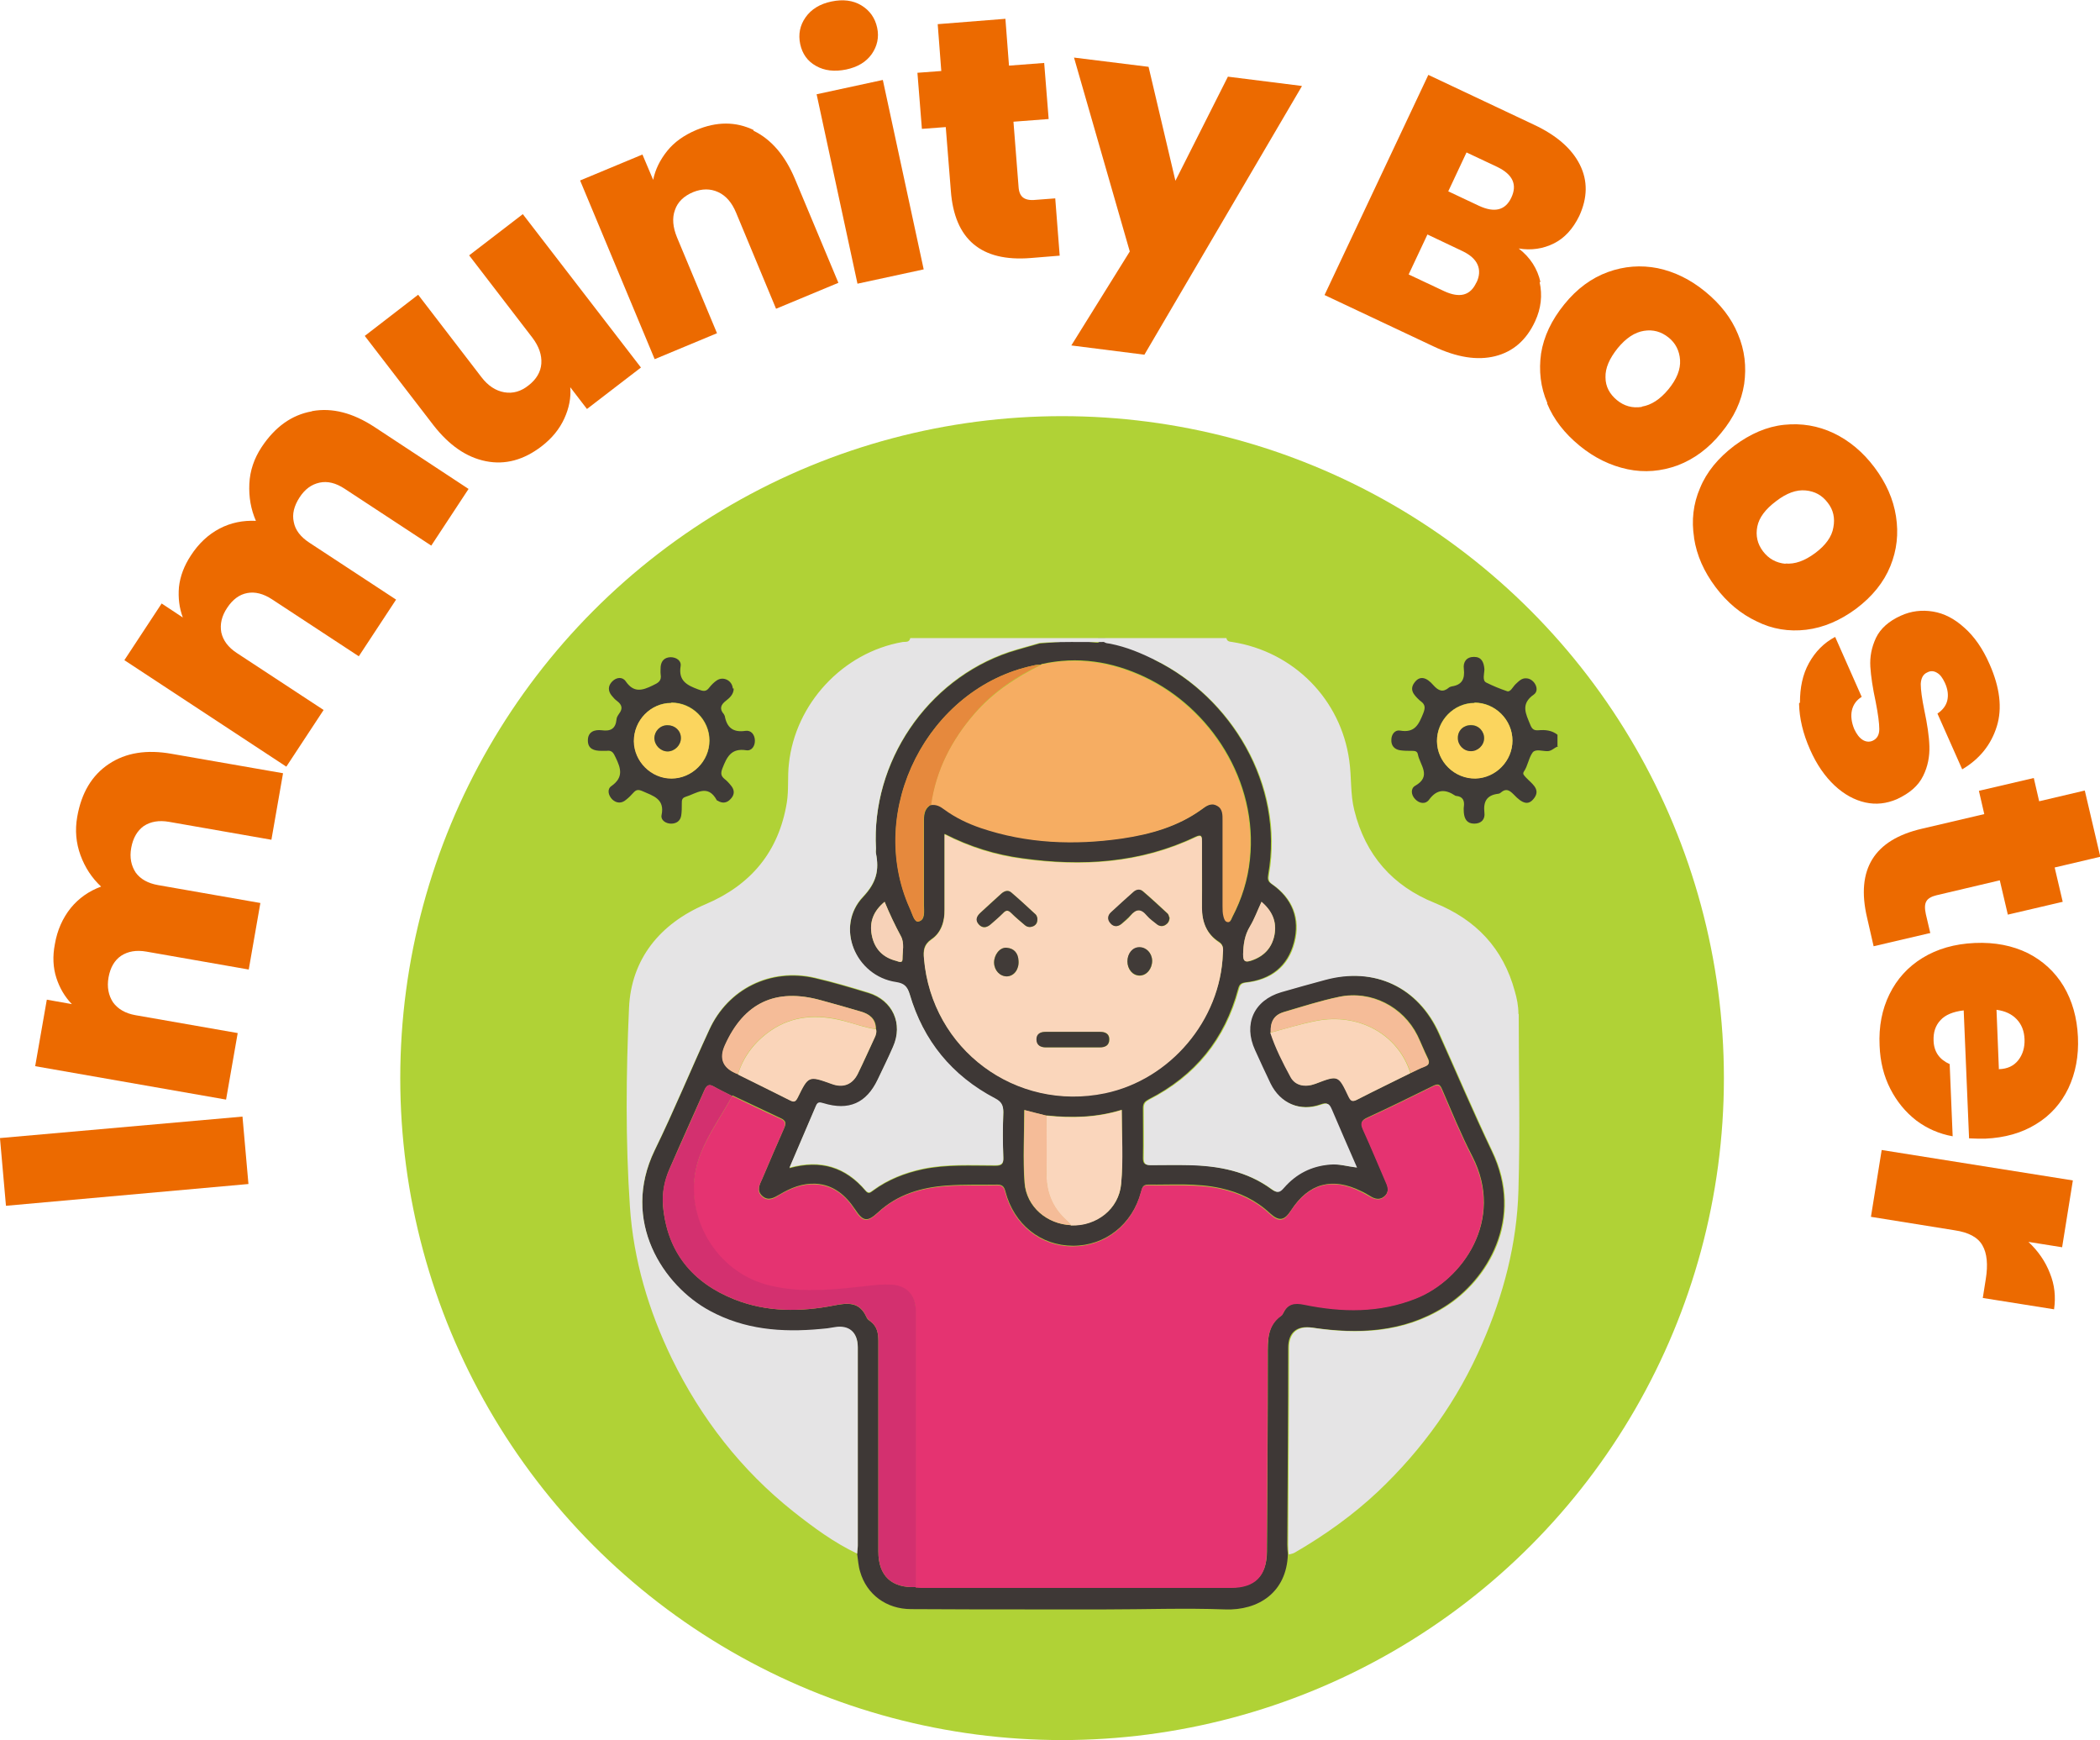 <svg viewBox="0 0 70.41 58.33" xmlns="http://www.w3.org/2000/svg" data-name="Layer 2" id="Layer_2">
  <defs>
    <style>
      .cls-1 {
        fill: #3e3836;
      }

      .cls-2 {
        fill: #f6ad62;
      }

      .cls-3 {
        fill: #d3306f;
      }

      .cls-4 {
        fill: #f5bc98;
      }

      .cls-5 {
        fill: #e5e4e5;
      }

      .cls-6 {
        fill: #fad6bc;
      }

      .cls-7 {
        fill: #f7d2b8;
      }

      .cls-8 {
        fill: #b0d236;
      }

      .cls-9 {
        fill: #413b38;
      }

      .cls-10 {
        fill: #fad5ba;
      }

      .cls-11 {
        fill: #3f3b38;
      }

      .cls-12 {
        fill: #ec6a00;
      }

      .cls-13 {
        fill: #e53371;
      }

      .cls-14 {
        fill: #e6893d;
      }

      .cls-15 {
        fill: #fad6bb;
      }

      .cls-16 {
        fill: #fbd55e;
      }
    </style>
  </defs>
  <g data-name="Layer 3" id="Layer_3">
    <g>
      <circle r="22.19" cy="36.14" cx="35.61" class="cls-8"></circle>
      <g>
        <path d="M0,38.15l8.13-.72.2,2.26-8.13.73-.2-2.26Z" class="cls-12"></path>
        <path d="M3.65,25.61c.57-.38,1.27-.49,2.11-.34l3.73.65-.39,2.23-3.43-.6c-.34-.06-.62-.01-.85.14-.22.16-.36.4-.42.73-.06.33,0,.6.15.83.16.22.41.36.75.42l3.43.6-.39,2.23-3.43-.6c-.34-.06-.62-.01-.85.14-.22.15-.36.39-.42.72-.06.33,0,.61.15.84.16.22.41.37.75.43l3.43.6-.39,2.23-6.4-1.12.39-2.23.84.15c-.24-.25-.41-.54-.52-.88-.11-.34-.13-.72-.05-1.13.08-.47.26-.87.53-1.21.27-.33.61-.57,1.02-.72-.31-.29-.54-.64-.69-1.05-.15-.41-.19-.84-.11-1.29.14-.8.49-1.39,1.06-1.77Z" class="cls-12"></path>
        <path d="M10.47,13.78c.67-.12,1.36.06,2.08.53l3.16,2.08-1.25,1.9-2.91-1.91c-.29-.19-.57-.26-.84-.2-.27.06-.49.22-.67.5-.18.28-.25.55-.19.82.05.27.23.5.52.69l2.91,1.91-1.25,1.9-2.91-1.91c-.29-.19-.57-.26-.83-.21-.27.05-.49.22-.67.49-.19.28-.25.56-.2.83.06.27.23.5.52.69l2.91,1.91-1.25,1.9-5.43-3.57,1.25-1.9.71.47c-.12-.32-.16-.66-.13-1.02.04-.36.17-.71.4-1.06.26-.4.58-.7.96-.9.38-.2.79-.28,1.22-.26-.17-.39-.24-.8-.22-1.24.02-.44.16-.85.41-1.23.45-.68,1.01-1.08,1.68-1.2Z" class="cls-12"></path>
        <path d="M17.53,7.18l3.96,5.14-1.81,1.39-.56-.73c.03.35-.04.7-.2,1.05-.16.35-.41.66-.76.93-.6.46-1.22.63-1.87.5-.65-.13-1.23-.53-1.76-1.21l-2.3-2.99,1.79-1.38,2.12,2.76c.22.29.48.46.77.51.29.05.56-.03.81-.23.26-.2.41-.45.43-.73.02-.29-.08-.58-.3-.87l-2.12-2.76,1.81-1.39Z" class="cls-12"></path>
        <path d="M25.26,4.38c.6.29,1.06.83,1.39,1.61l1.46,3.49-2.09.87-1.34-3.22c-.14-.34-.34-.57-.6-.69-.26-.12-.54-.12-.84,0-.31.13-.52.33-.61.6-.1.27-.07.58.07.92l1.34,3.21-2.09.87-2.5-5.99,2.09-.87.36.85c.07-.35.23-.67.47-.97.24-.3.57-.53.97-.7.69-.29,1.33-.29,1.93,0Z" class="cls-12"></path>
        <path d="M27.36,2.21c-.29-.16-.46-.41-.53-.73-.07-.33-.01-.63.18-.9.19-.27.48-.45.87-.53.38-.08.72-.04,1,.13s.46.42.53.75c.07.32,0,.62-.18.88-.19.27-.48.44-.86.52-.39.08-.73.04-1.01-.12ZM29.6,2.68l1.37,6.35-2.22.48-1.37-6.35,2.22-.48Z" class="cls-12"></path>
        <path d="M35.38,6.64l.15,1.93-.98.08c-1.65.13-2.55-.62-2.67-2.26l-.17-2.13-.8.06-.15-1.88.8-.06-.12-1.57,2.27-.18.12,1.57,1.18-.09.15,1.88-1.18.09.17,2.17c.01.18.06.3.15.37.09.07.23.1.42.08l.66-.05Z" class="cls-12"></path>
        <path d="M43.65,2.89l-5.28,9-2.45-.31,1.96-3.15-1.87-6.5,2.5.31.9,3.82,1.76-3.49,2.47.31Z" class="cls-12"></path>
        <path d="M51.62,9.45c.1.45.05.89-.15,1.32-.29.63-.74,1.02-1.34,1.17-.6.15-1.29.04-2.07-.33l-3.65-1.72,3.48-7.38,3.54,1.67c.75.35,1.27.8,1.54,1.34s.26,1.11-.02,1.72c-.21.43-.49.74-.85.92-.36.18-.76.24-1.18.17.39.3.63.68.73,1.13ZM49.5,9.48c.11-.22.12-.43.04-.61-.08-.18-.25-.33-.5-.45l-1.18-.56-.63,1.34,1.19.56c.52.24.88.15,1.08-.29ZM48.55,6.41l1.04.49c.52.24.88.15,1.08-.27.21-.44.05-.78-.46-1.03l-1.04-.49-.61,1.3Z" class="cls-12"></path>
        <path d="M51.88,13.51c-.23-.53-.29-1.09-.21-1.66.09-.57.35-1.12.78-1.65.42-.52.91-.88,1.46-1.08.55-.2,1.11-.24,1.67-.13.57.12,1.1.38,1.6.79.5.41.87.88,1.09,1.42.23.54.29,1.09.21,1.67-.09.58-.34,1.12-.77,1.64-.42.52-.91.88-1.46,1.09-.55.2-1.11.25-1.68.13-.57-.12-1.11-.38-1.61-.79-.5-.41-.87-.88-1.09-1.42ZM55.05,13.63c.31-.05.61-.24.89-.58.28-.34.41-.67.39-.98-.02-.31-.15-.57-.39-.76-.24-.19-.51-.27-.82-.22-.31.05-.6.24-.88.58-.28.35-.42.67-.41.98,0,.31.14.56.38.76.24.2.52.28.84.23Z" class="cls-12"></path>
        <path d="M56.8,18.02c-.09-.57-.03-1.13.2-1.66.22-.54.61-1.01,1.15-1.42.54-.4,1.09-.64,1.67-.7.58-.06,1.13.03,1.66.28.52.25.98.63,1.37,1.15.39.52.63,1.06.72,1.64s.03,1.13-.19,1.67c-.22.54-.6,1.01-1.14,1.42-.54.4-1.1.64-1.68.71-.58.07-1.14-.02-1.66-.28-.53-.25-.99-.63-1.38-1.15-.39-.52-.63-1.06-.72-1.64ZM59.86,18.89c.32.03.65-.09,1-.35.35-.26.56-.55.61-.86.06-.31,0-.59-.19-.83-.19-.25-.43-.38-.74-.41-.31-.03-.64.09-.99.36-.36.27-.57.55-.63.85-.06.3,0,.58.19.83s.44.39.76.42Z" class="cls-12"></path>
        <path d="M60.35,23.55c0-.5.09-.94.3-1.32.21-.38.5-.68.88-.88l.89,2.01c-.18.11-.29.27-.33.46-.04.19-.01.4.08.62.08.17.17.29.28.36.11.07.23.08.34.03.15-.07.22-.2.22-.39,0-.19-.04-.5-.12-.91-.1-.46-.16-.86-.18-1.18-.02-.33.04-.65.19-.97.15-.31.43-.56.83-.74.35-.16.71-.2,1.08-.14.37.06.72.24,1.05.54.33.29.62.7.85,1.23.34.77.43,1.47.24,2.08s-.57,1.09-1.16,1.44l-.83-1.87c.18-.12.29-.27.33-.44.04-.18.02-.37-.08-.59-.08-.17-.16-.28-.27-.34-.1-.06-.21-.07-.32-.01-.14.06-.21.19-.22.39,0,.19.04.49.12.88.1.47.16.87.17,1.21.01.33-.05.67-.21.99-.16.33-.45.58-.88.78-.35.15-.7.19-1.06.11-.36-.08-.71-.27-1.03-.57-.32-.3-.6-.7-.82-1.2-.24-.54-.36-1.05-.37-1.55Z" class="cls-12"></path>
        <path d="M64.7,31.28l-1.88.44-.22-.96c-.38-1.62.24-2.61,1.84-2.98l2.09-.49-.18-.78,1.84-.43.18.78,1.53-.36.52,2.22-1.53.36.27,1.15-1.84.43-.27-1.15-2.12.5c-.17.04-.29.11-.34.2-.06.1-.06.24-.02.43l.15.64Z" class="cls-12"></path>
        <path d="M66.02,38.16l-.18-4.29c-.35.04-.62.15-.78.33-.17.18-.24.41-.23.68.01.38.2.64.54.79l.1,2.42c-.45-.08-.86-.26-1.22-.53-.36-.28-.65-.63-.87-1.06-.22-.43-.34-.91-.36-1.45-.03-.64.08-1.21.33-1.72.25-.51.62-.92,1.11-1.22.49-.3,1.07-.47,1.75-.5.68-.03,1.27.09,1.78.34.51.26.91.63,1.2,1.11.29.49.45,1.05.48,1.7.03.64-.08,1.21-.32,1.72-.24.5-.6.91-1.08,1.2-.48.3-1.05.46-1.71.49-.18,0-.36,0-.53-.01ZM67.03,35.84c.28-.01.49-.11.64-.3.15-.19.22-.43.21-.7-.01-.28-.1-.5-.26-.67-.16-.17-.38-.28-.68-.32l.08,2Z" class="cls-12"></path>
        <path d="M68.73,42.68c.16.39.2.79.14,1.21l-2.39-.38.1-.63c.08-.49.04-.87-.11-1.13-.15-.27-.46-.44-.94-.51l-2.8-.45.36-2.24,6.41,1.02-.36,2.24-1.13-.18c.33.31.57.66.72,1.05Z" class="cls-12"></path>
      </g>
      <g>
        <path d="M36.81,21.4h.25c-.11.12.06.06.16.12.13.07.26.07.39.11.4.1.76.22,1.12.5,2.52,1.25,4.32,4.15,3.79,7.18-.02.13-.03.23.11.32.69.48.96,1.16.75,1.96-.21.81-.79,1.25-1.62,1.34-.16.02-.21.07-.25.22-.45,1.68-1.45,2.91-3,3.7-.13.07-.19.13-.19.29,0,.56.01,1.12,0,1.68,0,.19.07.23.24.23.42,0,.85-.01,1.27,0,1,.02,1.96.2,2.79.81.19.14.27.1.4-.05.41-.47.92-.73,1.54-.78.3-.03.58.06.91.1-.29-.67-.57-1.3-.84-1.94-.08-.19-.14-.25-.36-.17-.7.25-1.37-.04-1.7-.71-.18-.37-.35-.75-.52-1.12-.4-.87-.04-1.67.88-1.94.49-.14.98-.28,1.47-.41,1.66-.45,3.14.24,3.84,1.81.59,1.31,1.15,2.63,1.77,3.93,1.1,2.28-.15,4.34-1.61,5.24-1.37.85-2.88.91-4.42.68-.5-.07-.79.16-.79.68,0,2.2-.02,4.4-.03,6.6,0,.11.01.21.02.32-.04,1.29-1,1.89-2.1,1.85-1.34-.05-2.69,0-4.03,0h-2.16c-1.45,0-2.9,0-4.34-.01-.83,0-1.49-.49-1.71-1.25-.06-.19-.07-.39-.1-.59,0-.09.02-.19.02-.28,0-2.21,0-4.42,0-6.64,0-.51-.3-.76-.79-.67-.16.03-.31.05-.47.06-1.29.12-2.54.02-3.7-.61-1.56-.84-3-3.01-1.85-5.39.65-1.33,1.21-2.7,1.83-4.04.63-1.38,2.06-2.08,3.54-1.74.61.14,1.21.32,1.8.5.81.25,1.17,1.04.82,1.82-.16.37-.34.73-.51,1.09-.38.8-.97,1.06-1.82.8-.11-.03-.19-.06-.25.08-.29.68-.58,1.35-.89,2.08,1.05-.29,1.88-.03,2.55.76.11.13.17.05.26-.01.49-.36,1.05-.58,1.65-.71.81-.17,1.62-.12,2.44-.12.2,0,.28-.05.27-.26-.02-.51-.02-1.02,0-1.52,0-.23-.06-.35-.27-.46-1.45-.76-2.41-1.93-2.87-3.5-.08-.26-.19-.36-.45-.4-1.38-.2-2.06-1.87-1.11-2.87.45-.48.54-.89.43-1.45-.01-.05,0-.11,0-.16-.16-2.9,1.71-5.66,4.46-6.59.34-.11.69-.2,1.03-.3.62-.05,1.24-.11,1.87-.03.06,0,.17.03.1-.1ZM42.6,34.61c.17.52.42,1.01.68,1.49.16.29.48.36.84.22.75-.29.76-.29,1.1.43.07.14.13.19.28.11.6-.31,1.21-.6,1.81-.9.15-.07.3-.15.46-.21.16-.06.17-.15.1-.29-.12-.24-.22-.5-.34-.75-.48-.97-1.55-1.52-2.62-1.3-.63.13-1.25.33-1.86.51-.33.1-.45.31-.44.68ZM24.74,36.01c.58.29,1.17.58,1.75.87.14.07.19.04.26-.1.36-.73.36-.73,1.14-.45.38.14.69.02.87-.34.2-.4.38-.8.56-1.2.05-.1.08-.2.05-.31,0-.33-.22-.49-.5-.57-.45-.13-.89-.26-1.34-.38-1.52-.42-2.58.08-3.22,1.51q-.31.69.44.97ZM35.09,37.4c-.24-.06-.49-.12-.75-.19,0,.83-.05,1.64.01,2.44.06.8.75,1.38,1.56,1.42.85.03,1.61-.54,1.68-1.39.07-.81.02-1.64.02-2.48-.84.26-1.68.28-2.52.19ZM34.9,22.28c-.08,0-.17,0-.25.03-3.54.75-5.62,4.85-4.14,8.14.08.17.14.48.29.44.23-.05.18-.34.18-.55,0-.95,0-1.9,0-2.86,0-.21.04-.4.25-.51.17-.02.3.04.44.14.37.29.79.48,1.24.63,1.55.52,3.13.59,4.73.35.95-.14,1.86-.39,2.66-.97.16-.12.32-.23.52-.13.2.11.19.31.19.5,0,.95,0,1.9,0,2.86,0,.12,0,.23.03.35.02.08.05.18.14.19.09.01.11-.09.14-.15.32-.61.52-1.25.59-1.93.28-2.64-1.33-5.08-3.53-6.12-1.1-.52-2.25-.7-3.46-.43ZM24.55,36.74c-.21-.11-.42-.2-.62-.32-.16-.09-.24-.03-.31.12-.39.88-.79,1.76-1.17,2.64-.17.39-.25.81-.22,1.24.14,1.55.99,2.58,2.4,3.14,1.09.43,2.22.42,3.34.2.47-.09.85-.12,1.08.39.02.06.08.11.13.14.23.17.27.4.27.67,0,2.35,0,4.7,0,7.05,0,.82.45,1.23,1.26,1.19.1,0,.19.01.29.01,3.43,0,6.86,0,10.29,0,.79,0,1.18-.4,1.19-1.19.01-2.19.03-4.38.03-6.57,0-.52-.03-1.02.46-1.36.02-.02.04-.05.06-.08.15-.32.38-.36.71-.29,1.26.26,2.52.28,3.75-.21,1.54-.61,2.97-2.61,1.88-4.74-.38-.73-.69-1.5-1.02-2.26-.07-.17-.14-.19-.3-.11-.73.36-1.46.72-2.2,1.06-.2.09-.24.18-.15.38.27.6.52,1.2.78,1.8.07.17.09.33-.06.46-.15.13-.31.1-.47,0-.1-.06-.2-.12-.31-.17-.97-.48-1.76-.27-2.35.64-.23.35-.4.38-.71.1-.47-.44-1.02-.7-1.65-.84-.81-.18-1.62-.11-2.44-.12-.18,0-.19.11-.23.24-.29,1.09-1.2,1.81-2.28,1.81-1.08,0-1.98-.71-2.27-1.82-.04-.16-.1-.23-.27-.23-.56.01-1.12-.01-1.68.03-.86.06-1.66.29-2.32.9-.36.33-.5.31-.77-.1-.32-.48-.73-.83-1.33-.86-.44-.02-.83.14-1.2.36-.19.11-.38.23-.58.05-.2-.18-.09-.39,0-.58.24-.56.48-1.13.73-1.69.08-.17.06-.26-.12-.34-.54-.25-1.07-.51-1.61-.76ZM31.67,27.97c0,.88,0,1.69,0,2.51,0,.4-.11.78-.44,1-.26.18-.28.38-.25.64.26,3.05,3.07,5.14,6.07,4.51,2.18-.45,3.87-2.45,3.95-4.67,0-.14.04-.28-.13-.39-.42-.27-.58-.67-.57-1.17.01-.73,0-1.46,0-2.19,0-.17,0-.26-.22-.16-1.85.88-3.8,1-5.8.72-.89-.12-1.75-.38-2.61-.82ZM29.66,30.23c-.37.3-.52.67-.43,1.12.09.46.37.74.82.86.08.02.22.1.21-.07,0-.25.07-.52-.05-.75-.2-.37-.38-.75-.55-1.16ZM42.3,30.23c-.14.3-.24.58-.39.83-.18.29-.22.59-.23.93,0,.27.1.27.29.21.41-.14.67-.42.76-.85.09-.44-.07-.8-.43-1.11Z" class="cls-1"></path>
        <path d="M52.24,25.02c-.13.04-.21.16-.36.16-.17,0-.39-.08-.49.04-.14.19-.16.45-.3.65-.05.08.02.13.07.19.03.03.06.06.09.09.19.18.4.36.16.64-.17.2-.36.16-.66-.16-.14-.14-.25-.21-.42-.07-.03.03-.07.05-.11.05-.38.05-.49.27-.45.63.03.22-.1.37-.34.37-.24,0-.33-.15-.35-.37,0-.06-.01-.13,0-.19.03-.21-.03-.35-.26-.37-.01,0-.02,0-.03-.01-.33-.22-.61-.22-.87.13-.12.17-.33.14-.47-.01-.14-.14-.16-.36,0-.45.56-.32.16-.69.09-1.05-.02-.11-.1-.12-.19-.12-.14,0-.28,0-.41-.02-.19-.03-.3-.16-.29-.35,0-.18.12-.34.29-.31.5.09.63-.21.78-.58.07-.18.07-.29-.08-.4-.02-.01-.03-.03-.05-.04-.19-.18-.36-.36-.14-.62.16-.19.37-.16.61.12.17.19.32.25.52.08.02-.02.06-.03.09-.04.35-.05.45-.25.41-.59-.03-.23.09-.4.34-.4.25,0,.33.17.35.41,0,.15-.08.38.06.45.22.11.46.21.7.29.11.04.19-.14.28-.23.11-.1.21-.22.38-.2.26.02.45.39.24.54-.46.32-.27.65-.12,1.02.06.15.13.19.27.18.23-.02.45,0,.64.15v.38ZM49.44,23.56c-.69,0-1.27.59-1.26,1.28,0,.7.59,1.26,1.29,1.25.68-.01,1.24-.58,1.24-1.27,0-.69-.58-1.27-1.27-1.27Z" class="cls-11"></path>
        <path d="M50.91,33.98c0-.26-.05-.51-.12-.75-.39-1.44-1.3-2.4-2.68-2.96-1.42-.57-2.33-1.61-2.7-3.1-.14-.55-.09-1.11-.17-1.67-.28-2.06-1.87-3.66-3.93-3.98-.09-.01-.17-.02-.19-.13h-3.97s-.06,0-.09,0c-.66,0-1.6,0-2.22,0-1.44,0-2.88,0-4.32,0-.03.15-.15.12-.25.13-2.02.35-3.61,2.08-3.82,4.09-.05.43,0,.87-.07,1.3-.27,1.63-1.19,2.75-2.72,3.4-1.53.65-2.5,1.84-2.57,3.48-.1,2.21-.12,4.44.03,6.66.12,1.79.63,3.49,1.41,5.1.98,2,2.32,3.73,4.07,5.12.67.53,1.36,1.04,2.14,1.41,0-.09.02-.19.02-.28,0-2.21,0-4.42,0-6.64,0-.51-.3-.76-.79-.67-.16.03-.31.05-.47.06-1.29.12-2.54.02-3.7-.61-1.56-.84-3-3.01-1.85-5.39.65-1.33,1.21-2.7,1.83-4.04.63-1.38,2.06-2.08,3.54-1.74.61.14,1.21.32,1.8.5.81.25,1.17,1.04.82,1.82-.16.37-.34.73-.51,1.09-.38.8-.97,1.06-1.82.8-.11-.03-.19-.06-.25.08-.29.68-.58,1.35-.89,2.08,1.05-.29,1.88-.03,2.55.76.11.13.17.05.26-.01.49-.36,1.05-.58,1.65-.71.81-.17,1.62-.12,2.44-.12.2,0,.28-.05.27-.26-.02-.51-.02-1.02,0-1.52,0-.23-.06-.35-.27-.46-1.45-.76-2.41-1.93-2.87-3.5-.08-.26-.19-.36-.45-.4-1.38-.2-2.06-1.87-1.11-2.87.45-.48.54-.89.43-1.45-.01-.05,0-.11,0-.16-.16-2.9,1.71-5.66,4.46-6.59.34-.11.69-.2,1.03-.3.6-.05,1.51-.02,2.15-.03.09.05.1.04.22.06.55.11,1.02.31,1.53.56,2.52,1.25,4.32,4.15,3.79,7.18-.02.13-.03.23.11.32.69.48.96,1.16.75,1.96-.21.81-.79,1.25-1.62,1.34-.16.02-.21.07-.25.22-.45,1.68-1.45,2.91-3,3.7-.13.07-.19.13-.19.29,0,.56.01,1.12,0,1.68,0,.19.07.23.24.23.42,0,.85-.01,1.27,0,1,.02,1.96.2,2.79.81.19.14.27.1.4-.05.41-.47.92-.73,1.54-.78.3-.03.58.06.91.1-.29-.67-.57-1.3-.84-1.94-.08-.19-.14-.25-.36-.17-.7.25-1.37-.04-1.7-.71-.18-.37-.35-.75-.52-1.12-.4-.87-.04-1.67.88-1.94.49-.14.98-.28,1.47-.41,1.66-.45,3.14.24,3.84,1.81.59,1.31,1.15,2.63,1.77,3.93,1.1,2.28-.15,4.34-1.61,5.24-1.37.85-2.88.91-4.42.68-.5-.07-.79.16-.79.68,0,2.2-.02,4.4-.03,6.6,0,.11.01.21.02.32.07-.02.15-.03.21-.07,1-.58,1.94-1.25,2.78-2.04,1.5-1.42,2.68-3.07,3.5-4.97.71-1.63,1.16-3.34,1.21-5.12.06-1.97.01-3.94.01-5.91Z" class="cls-5"></path>
        <path d="M24.55,36.74c.53.25,1.07.52,1.61.76.18.08.19.17.12.34-.25.56-.49,1.13-.73,1.69-.09.2-.2.4,0,.58.2.18.39.07.58-.05.37-.22.76-.38,1.2-.36.6.03,1.02.37,1.33.86.27.41.41.43.77.1.65-.61,1.46-.84,2.32-.9.56-.04,1.12-.01,1.68-.03.17,0,.23.07.27.23.29,1.1,1.19,1.82,2.27,1.82,1.08,0,1.99-.71,2.28-1.81.04-.13.05-.24.23-.24.81.02,1.63-.05,2.44.12.62.14,1.18.4,1.65.84.31.29.48.26.71-.1.59-.91,1.38-1.13,2.35-.64.1.05.2.11.31.17.16.09.32.13.47,0,.15-.13.14-.29.06-.46-.26-.6-.51-1.21-.78-1.8-.09-.21-.05-.29.15-.38.74-.34,1.47-.7,2.2-1.06.16-.08.23-.06.3.11.33.76.64,1.52,1.02,2.26,1.09,2.13-.34,4.13-1.88,4.74-1.23.49-2.48.47-3.75.21-.33-.07-.56-.03-.71.29-.01.03-.03.06-.06.08-.48.34-.46.85-.46,1.36,0,2.19-.01,4.38-.03,6.57,0,.8-.4,1.19-1.19,1.19-3.43,0-6.86,0-10.29,0-.1,0-.19,0-.29-.01,0-2.57,0-5.14,0-7.71,0-.52,0-1.04,0-1.55,0-.56-.34-.88-.9-.88-.41,0-.82.06-1.23.1-.97.1-1.93.16-2.89-.1-1.85-.5-2.91-2.59-2.2-4.38.27-.69.71-1.29,1.06-1.94Z" class="cls-13"></path>
        <path d="M31.67,27.97c.86.44,1.71.7,2.61.82,2,.27,3.95.16,5.8-.72.22-.11.22,0,.22.16,0,.73,0,1.46,0,2.19,0,.49.16.9.57,1.17.17.11.14.25.13.39-.08,2.22-1.76,4.21-3.95,4.67-3,.62-5.81-1.47-6.07-4.51-.02-.26,0-.47.25-.64.33-.23.45-.6.44-1,0-.81,0-1.63,0-2.51ZM35.96,35.11c.31,0,.61,0,.92,0,.18,0,.32-.07.32-.27,0-.19-.14-.25-.3-.25-.61,0-1.23,0-1.84,0-.16,0-.3.06-.3.25,0,.2.13.27.32.27.3,0,.59,0,.89,0ZM39.21,30.75s-.03-.09-.06-.13c-.27-.25-.54-.5-.82-.74-.1-.08-.22-.06-.32.02-.25.22-.5.45-.75.68-.12.11-.12.25-.02.37.11.12.24.12.37.02.11-.09.22-.17.3-.28.19-.23.35-.25.55,0,.1.12.23.21.36.31.08.06.17.07.27,0,.09-.06.13-.14.13-.25ZM34.78,30.77s-.02-.08-.05-.11c-.27-.25-.54-.5-.82-.74-.12-.1-.24-.05-.34.04-.24.21-.47.42-.7.64-.12.11-.17.25-.05.39.12.14.26.11.39,0,.14-.12.29-.25.42-.38.1-.1.18-.11.28,0,.14.14.29.27.45.4.09.08.2.08.3.03.09-.05.14-.13.12-.27ZM37.8,32.23c0,.27.18.48.41.48.23,0,.43-.24.42-.5,0-.26-.2-.46-.43-.45-.23,0-.4.22-.4.48ZM33.76,32.73c.24,0,.41-.23.39-.52-.02-.25-.14-.42-.4-.44-.23-.02-.43.24-.42.5,0,.26.2.46.43.46Z" class="cls-15"></path>
        <path d="M34.9,22.28c1.2-.27,2.36-.09,3.46.43,2.2,1.04,3.81,3.48,3.53,6.12-.07.68-.27,1.32-.59,1.93-.03.06-.05.17-.14.15-.09-.01-.12-.11-.14-.19-.03-.11-.03-.23-.03-.35,0-.95,0-1.9,0-2.86,0-.19.01-.4-.19-.5-.2-.11-.36.01-.52.13-.79.57-1.71.83-2.66.97-1.6.23-3.19.17-4.73-.35-.44-.15-.86-.35-1.24-.63-.13-.1-.27-.17-.44-.14.17-1.17.69-2.18,1.46-3.06.62-.71,1.39-1.22,2.22-1.63Z" class="cls-2"></path>
        <path d="M24.55,36.74c-.35.65-.79,1.25-1.06,1.94-.71,1.78.35,3.87,2.2,4.38.96.26,1.92.2,2.89.1.41-.04.81-.11,1.23-.1.56,0,.89.32.9.88,0,.52,0,1.04,0,1.55,0,2.57,0,5.14,0,7.71-.81.04-1.26-.37-1.26-1.19,0-2.35,0-4.7,0-7.05,0-.27-.04-.5-.27-.67-.05-.04-.1-.09-.13-.14-.22-.51-.61-.49-1.08-.39-1.13.22-2.26.23-3.34-.2-1.42-.56-2.27-1.59-2.4-3.14-.04-.43.04-.85.22-1.24.39-.88.79-1.76,1.17-2.64.07-.16.15-.22.31-.12.2.11.41.21.62.32Z" class="cls-3"></path>
        <path d="M35.09,37.4c.85.09,1.68.07,2.52-.19,0,.84.06,1.66-.02,2.48-.08.85-.83,1.42-1.68,1.39-.05-.06-.09-.12-.15-.16-.49-.44-.7-.98-.68-1.64.02-.62,0-1.25,0-1.87Z" class="cls-6"></path>
        <path d="M29.37,34.49c.03.11,0,.21-.05.31-.19.4-.37.81-.56,1.2-.18.36-.49.48-.87.34-.78-.28-.78-.28-1.14.45-.07.14-.12.17-.26.1-.58-.29-1.16-.58-1.75-.87.19-.62.58-1.11,1.1-1.47.74-.51,1.57-.55,2.43-.33.37.09.72.23,1.1.28Z" class="cls-10"></path>
        <path d="M47.3,35.97c-.6.3-1.21.59-1.81.9-.16.08-.21.03-.28-.11-.34-.72-.34-.72-1.1-.43-.35.13-.68.07-.84-.22-.26-.48-.51-.97-.68-1.49.52-.14,1.03-.3,1.56-.4,1.35-.26,2.71.4,3.14,1.76Z" class="cls-10"></path>
        <path d="M34.9,22.28c-.84.41-1.61.92-2.22,1.63-.77.89-1.29,1.89-1.46,3.06-.21.11-.25.29-.25.51,0,.95,0,1.9,0,2.86,0,.21.05.5-.18.55-.14.03-.21-.28-.29-.44-1.48-3.29.61-7.39,4.14-8.14.08-.02.17-.02.25-.03Z" class="cls-14"></path>
        <path d="M47.3,35.97c-.44-1.36-1.79-2.01-3.14-1.76-.53.1-1.04.27-1.56.4-.01-.36.11-.58.44-.68.62-.18,1.23-.38,1.86-.51,1.06-.22,2.13.33,2.62,1.3.12.25.22.5.34.75.07.14.07.23-.1.29-.16.06-.31.14-.46.21Z" class="cls-4"></path>
        <path d="M29.37,34.49c-.38-.05-.74-.18-1.1-.28-.85-.22-1.68-.18-2.43.33-.52.36-.91.84-1.1,1.47q-.75-.28-.44-.97c.64-1.43,1.71-1.93,3.22-1.51.45.12.9.25,1.34.38.28.08.49.24.5.57Z" class="cls-4"></path>
        <path d="M35.09,37.4c0,.62.01,1.25,0,1.87-.02.66.19,1.2.68,1.64.05.05.1.11.15.16-.81-.03-1.5-.61-1.56-1.42-.06-.8-.01-1.61-.01-2.44.26.07.51.13.75.19Z" class="cls-4"></path>
        <path d="M29.66,30.23c.17.41.35.79.55,1.16.12.23.05.5.05.75,0,.17-.14.09-.21.07-.45-.11-.73-.4-.82-.86-.09-.46.07-.82.43-1.12Z" class="cls-7"></path>
        <path d="M42.3,30.23c.36.31.51.66.43,1.11-.08.43-.35.71-.76.85-.19.07-.3.07-.29-.21.01-.33.05-.63.23-.93.15-.25.25-.53.39-.83Z" class="cls-7"></path>
        <path d="M24.6,23.08c0,.19-.13.31-.26.41-.17.13-.23.27-.07.45.01.02.02.04.03.06.07.39.28.56.69.5.19-.03.31.12.32.31.01.2-.11.37-.29.34-.51-.08-.65.23-.8.61-.06.16-.05.25.07.35.09.07.17.16.24.25.11.15.09.3-.04.43-.12.13-.27.15-.43.05,0,0-.02,0-.03-.02-.3-.55-.68-.22-1.04-.11-.13.04-.13.12-.13.22,0,.14,0,.28-.02.41-.03.18-.16.27-.34.27-.18,0-.35-.12-.32-.28.12-.55-.28-.65-.64-.81-.14-.06-.21-.05-.3.05-.08.09-.16.17-.25.24-.15.13-.32.12-.46-.01-.14-.14-.18-.35-.03-.45.41-.29.32-.59.14-.96-.07-.15-.12-.25-.31-.22-.05,0-.11,0-.16,0-.25,0-.46-.06-.46-.35,0-.29.22-.37.47-.34.29.04.46-.05.49-.36,0-.07.05-.14.09-.2.13-.17.09-.3-.07-.42-.07-.05-.12-.11-.18-.18-.13-.16-.13-.33.02-.48.14-.14.34-.16.45,0,.27.39.55.31.9.14.19-.09.31-.15.27-.38-.01-.08,0-.17,0-.25.02-.2.13-.31.33-.32.2,0,.37.12.34.3-.08.49.21.64.59.78.16.06.26.09.37-.06.07-.09.16-.18.25-.24.22-.15.52,0,.54.27ZM22.51,23.56c-.69,0-1.26.59-1.25,1.28,0,.68.58,1.25,1.26,1.25.69,0,1.27-.57,1.27-1.27,0-.69-.58-1.27-1.27-1.27Z" class="cls-11"></path>
        <path d="M49.44,23.56c.69,0,1.27.57,1.27,1.27,0,.68-.56,1.25-1.24,1.27-.7.01-1.28-.56-1.29-1.25,0-.69.56-1.28,1.26-1.28ZM49.76,24.75c0-.24-.19-.44-.43-.45-.25,0-.45.18-.45.42,0,.24.19.45.43.45.24,0,.45-.19.45-.43Z" class="cls-16"></path>
        <path d="M35.96,35.11c-.3,0-.59,0-.89,0-.18,0-.32-.07-.32-.27,0-.19.14-.25.3-.25.61,0,1.23,0,1.84,0,.16,0,.3.06.3.25,0,.2-.13.27-.32.27-.31,0-.61,0-.92,0Z" class="cls-9"></path>
        <path d="M39.21,30.75c0,.12-.05.2-.13.25-.09.06-.19.05-.27,0-.12-.1-.26-.19-.36-.31-.2-.24-.36-.22-.55,0-.09.1-.2.19-.3.28-.12.1-.26.11-.37-.02-.11-.12-.1-.26.02-.37.25-.23.5-.46.75-.68.1-.09.22-.11.32-.02.28.24.55.49.82.74.04.03.05.09.06.13Z" class="cls-9"></path>
        <path d="M34.78,30.77c.01.14-.03.22-.12.27-.1.05-.21.05-.3-.03-.15-.13-.31-.26-.45-.4-.11-.11-.18-.11-.28,0-.13.13-.28.26-.42.38-.13.11-.27.13-.39,0-.13-.14-.08-.27.05-.39.23-.21.47-.43.7-.64.1-.09.23-.14.34-.04.28.24.55.49.82.74.03.03.04.09.05.11Z" class="cls-9"></path>
        <path d="M37.8,32.23c0-.27.17-.48.4-.48.23,0,.42.19.43.45,0,.27-.18.5-.42.5-.23,0-.41-.21-.41-.48Z" class="cls-9"></path>
        <path d="M33.76,32.73c-.23,0-.42-.19-.43-.46,0-.26.19-.52.42-.5.26.02.39.19.4.44.02.28-.15.51-.39.52Z" class="cls-9"></path>
        <path d="M22.51,23.56c.69,0,1.27.57,1.27,1.27,0,.69-.58,1.27-1.27,1.27-.68,0-1.25-.57-1.26-1.25,0-.7.56-1.28,1.25-1.28ZM22.38,24.31c-.25,0-.44.2-.44.44,0,.24.21.44.45.44.24,0,.44-.21.44-.45,0-.24-.2-.43-.45-.43Z" class="cls-16"></path>
        <path d="M49.76,24.75c0,.24-.22.44-.45.43-.24,0-.44-.21-.43-.45,0-.25.2-.43.45-.42.25,0,.44.21.43.45Z" class="cls-9"></path>
        <path d="M22.38,24.31c.25,0,.45.18.45.43,0,.24-.2.44-.44.45-.24,0-.44-.2-.45-.44,0-.24.19-.44.44-.44Z" class="cls-9"></path>
      </g>
    </g>
  </g>
</svg>